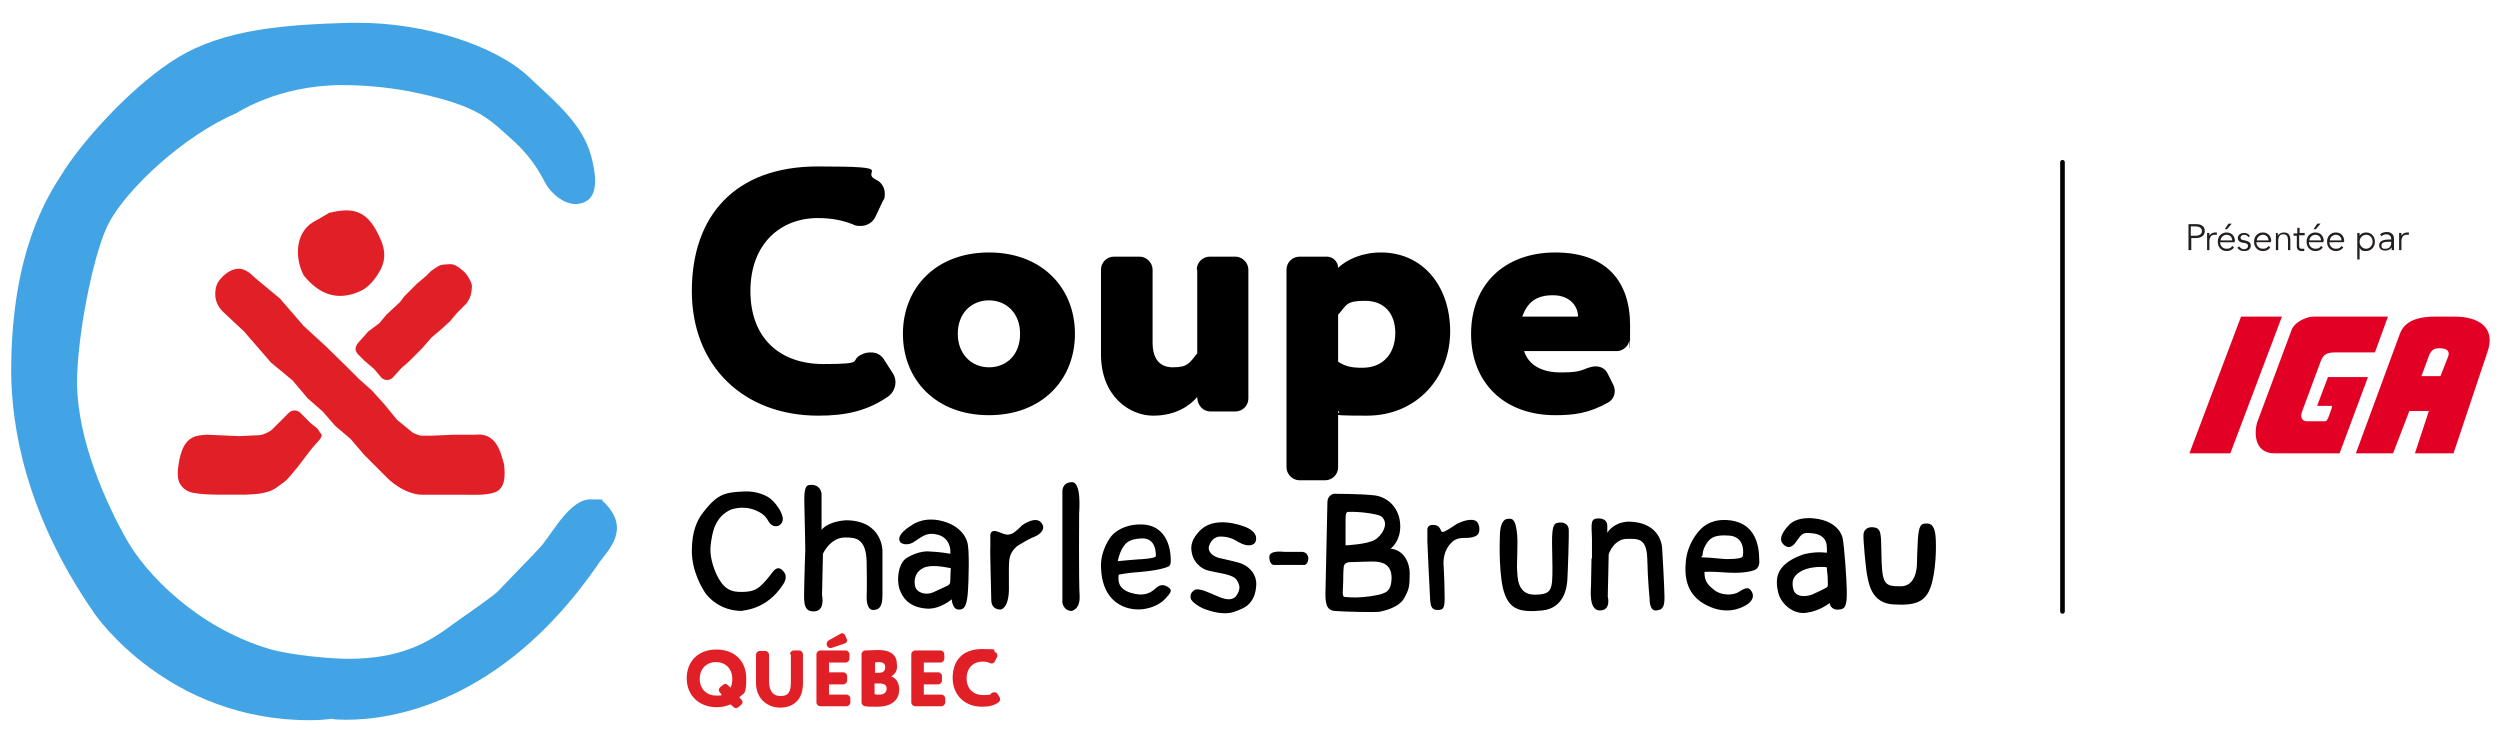 <svg id="Layer_1" xmlns="http://www.w3.org/2000/svg" version="1.1" viewBox="0 0 537.7 160.3"><defs><style>.st3{fill:none}.st5{fill:#231f20}.st6{isolation:isolate}.st7{fill:#e11f27}</style></defs><path d="M66.6 154.9c-30.3 0-45.8-22.2-46.4-23.1l-.2-.3C5.5 110.4 2.5 91.9 2.4 80c0-25.8 7.8-37.8 11.2-43l.3-.5c5-7.6 15.4-18.7 24.3-24.1 10.2-6.2 23.3-7.1 37-7.5H77c14.3 0 29.4 4.8 36.7 11.6.6.6 1.2 1.1 1.8 1.7 5.1 4.7 9.9 9.1 11.6 15.2 2.1 7.7.2 9.9-2.5 10.4-3 .6-5.9-2.2-7-3.9-.9-1.4-2.4-5.4-7.6-10-4.6-4.1-6.9-7-19.8-9.8-4.9-1.1-10.7-1.8-16.6-1.8-13.8 0-22.6 6-22.7 6-11.6 5-23.5 16.3-27.4 23.5-3.1 5.7-6.5 22.1-6.9 32.8-.5 11.3 4.7 24.9 10.6 35.4 4.1 7.3 15 18.9 30.8 23.6 4.8 1.4 13.7 2.1 16.9 2.1 10.8 0 16.9-3.2 22.3-7.3 1.5-1.1 4.7-3.3 6.1-4.3 4.9-3.6 2.8-2 7.9-7.2.7-.7 4.6-4.7 5.5-5.8 2.6-3.3 6.1-9.7 10.3-9.7s1.8.1 2.9.6c5.8 5.7 1.1 10.1-1.1 13.1l-.6.9c-20.7 29.6-44.4 32.8-53.6 32.8-2 0-3.1-.1-3.1-.2h-.2c-1.5.2-3.1.3-4.7.3z" fill="#42a4e4"/><path class="st7" d="M38.6 98.8c-.6 3.1-.7 5.2 1.4 6.6 1.5 1.1 6.5 1 10.4 1h2.2c2-.1 3.6-.1 5.5-.8 1.4-.6 1.1-.6 2.7-1.7 1.2-.8 2.1-2.2 3.1-3.3l2.9-3.8c1.4-1.8 2.9-2.8 2.2-3.6l-.2-.2-.5-.8-1.5-1.2-1.3-1.3-.9-.9c-.7-.7-1.8-.7-2.5 0l-1.4 1.4-2.2 2.2c-.5.5-2.1 1.2-2.7 1.2l-4.4.2-6.8-.3c-2.6.1-5 .4-6 5.3zM77 76.2l1.4 1.4 2.1 1.8 1.5 1.8c.7.7 1.8.7 2.5 0l1.7-1.9 1.8-1.6 1.5-1.5 1.3-1.3 2-2.3 1.9-1.6 2.1-1.9 1.4-1.7.9-.9 1.2-1.2c.9-1.2 1.1-2.1 1.2-3.5.1-.8-.5-1.7-.9-2.4-.3-.5-.9-1.1-1.3-1.4-.5-.4-1.1-.9-1.8-1.1s-1.3 0-2 0c-1 0-1.9.8-2.8 1.4l-1 1-2 1.7-2.7 2.7-1 1.3-2.9 2.7-1.5 1.8-2.4 1.8-1.6 1.8c-1.6 1.6-1.2 2.4-.6 3.1z"/><path class="st7" d="M47.6 59.8c-1 1-1.3 2.1-1.3 3.5s.6 2.7 1.6 3.7l4.6 4.3 5.8 6.7 4.6 3.8 3.3 3.9 3.2 2.8 2.7 3.1 3.3 2.8 2.9 3.4 3.3 3.3c2.1 2.1 2.4 2.5 4.1 3.6 1.4.9 3.4 1.7 5 1.7h8.6c2.4 0 5.1.2 7.1-.5 2.3-.8 2.3-3.6 2-6.1 0-.1-.8-2.6-.8-2.6-1-2.6-2.6-4-5.4-3.7h-4.6l-4.6.2h-2.6c-.7-.2-1.4-.5-1.7-.7l-3.3-2.7-2.7-3.3-2.7-3-2.8-2.5-2.9-2.9-4.2-4.1-4.8-4.4-5.1-5.9-5.3-4.4c-1-1-2.3-2.1-3.7-2-1.4.1-2.6.9-3.6 2zm20.6-12.5c-4.8 2.2-4.9 8-2.9 11.9 3.3 4.1 7.2 5.6 12 3.5 1.7-.7 3-2.2 3.9-3.6 1.8-2.7 1.9-5.1.4-8.2-2.2-4.7-4.7-6.6-10.4-5.2-.2 0-.4 0-.6.2l-2.4 1.4z"/><path d="M175.9 46.9c-8 0-14.5 5.5-14.5 15.7s6.4 15.7 15.7 15.7 5.5-.7 8.1-2c.7-.4 1.5-.5 2.1-.5 1.2 0 2.3.5 3 1.8l1.8 2.8c.3.5.5 1.2.5 1.8 0 1.1-.5 2.3-1.6 3.1-4.5 3.1-9.1 4.1-15 4.1-16.1 0-27.2-10.7-27.2-26.8s9.2-26.8 27.1-26.8 8.7 1 12.6 2.9c1.1.5 1.8 1.7 1.8 2.9s-.1 1.1-.4 1.6l-1.6 3.4c-.6 1.3-1.9 2-3.2 2s-1.2-.2-1.8-.4c-2.1-.8-4.4-1.3-7.4-1.3zm36.8 7.4c11.4 0 18.5 7.6 18.5 17.5s-7.1 17.5-18.5 17.5-18.5-7.6-18.5-17.5 7.1-17.5 18.5-17.5zm0 24.7c3.8 0 6.7-2.7 6.7-7.2s-3-7.2-6.7-7.2-6.7 2.7-6.7 7.2c0 4.3 2.9 7.2 6.7 7.2zm44.7-21c0-1.6 1.3-2.8 2.8-2.8h5.5c1.5 0 2.8 1.3 2.8 2.8v27.7c0 1.6-1.3 2.8-2.8 2.8h-5.4c-1.5 0-2.8-1.3-2.8-3.1-1.6 1.8-4.5 4-9.5 4s-11.2-4.1-11.2-13.2V58c0-1.6 1.3-2.8 2.8-2.8h5.5c1.5 0 2.8 1.3 2.8 2.8v15.8c0 2.6 1 5.2 4.3 5.2s3.6-.9 5.3-3V58zm30.4 42.5c0 1.6-1.3 2.8-2.8 2.8h-5.5c-1.5 0-2.8-1.3-2.8-2.8V58c0-1.6 1.3-2.8 2.8-2.8h5.9c1.3 0 2.4 1.1 2.4 2.4 1.9-1.8 5.2-3.3 9.2-3.3 9 0 14.9 7.2 14.9 17s-7.1 18.1-17.9 18.1-4.7-.4-6.2-1v12.1zm0-22.7c1.6 1 2.8 1.3 5.2 1.3 4.8 0 7.1-3.4 7.1-7.5s-2.3-6.9-6.5-6.9-3.9.9-5.8 3v10.1zm40-2.3c1 3.2 4.1 4.6 7.8 4.6s4.2-.3 6-1c.6-.2 1.1-.3 1.6-.3 1.1 0 2.1.5 2.6 1.6l1.2 2.4c.2.4.3.9.3 1.3 0 1-.5 1.9-1.3 2.4-4.2 2.4-7.5 2.8-11.5 2.8-11 0-18.1-7-18.1-17.5s7.1-17.5 18.1-17.5 16.1 6.2 16.1 15.7-.1 2.4-.2 3.3c-.1 1.1-1.4 2.2-2.5 2.2h-20.1zm6.2-12c-3.7 0-5.5 1.6-6.6 4.6h12c0-2.3-1.8-4.6-5.4-4.6zm-160.8 54.9s-.2 5.6-.2 6.6c0 3.8-.6 6.5 2 6.5s1.8-3.5 1.8-3.5l.2-8.9s1.6-3.6 4.9-3.5c2.1 0 4.4.2 4.5 5.3s0 7.6 0 7.6-.1 2.8 1.5 2.7 1.9-1.3 1.9-3.4v-9.4s0-6.5-7.9-6.5c-3.1.2-4.9 1.5-5.2 2.1v-7.7c0-.4-.3-2.2-2.5-2-.8 0-1.3.6-1.2 3.9s.2 10.2.2 10.2zm28-3.5c3.2.5 3.2 3.5 3.2 3.5v.7s-2.1-.4-4.7-.5c0 0-2.1-.2-4.7 1.4-1.9 1.2-2.3 5.2-1.3 7.3.9 2.1 2.7 3.4 5.6 3.6 2.9.2 5.4-2 5.4-2s.1 2.1 1.4 2.2 1.9-.7 2.1-4.2c.1-1.4.4-9.1-.2-10.4 0 0-.8-3.6-6.1-4.6-3.8-.7-6 1.2-6 1.2s-3.5 2-2.2 3.6c0 0 1.3 1 3.1-.3 1.9-1.3 2.7-1.8 4.4-1.5zm2.1 11.3c-1.1.5-2.6 1.2-2.6 1.2-1.6.7-3.6.1-3.9-1.4-.3-1.6.2-3.1 1.9-3.9 1.6-.7 4.2-.2 5.8.1 0 0-.1 1.6-.1 2.5 0 1-.2 1.1-1.1 1.5zm15.7-8.9c2.6-1.6 3.6-1.9 3.6-1.9s2.6-1.1 1.5-2.8c-1.2-1.9-4.3.4-4.3.4s-1.4 1.5-2.2 1.8c-1.3.6-2.3-.4-3.6-.6-1-.1-1 .9-1 .9v2.7c-.1 0 .2 10 .2 11.2s.6 2.1 2 2.1c0 0 1.7-.1 1.8-4.2 0-4.1-.1-5.9.2-7.1s1.3-2.2 1.8-2.5zm13.1-6.8c0-.4.6-6.9-1.6-6.8s-2 2.1-2 2.1v23.5c-.1 0 .1 2.1 2 2.1 0 0 1.9-.3 1.7-3.4s-.1-17.5-.1-17.5zm13.1 2.3c-3.4 0-5.3 1.6-5.9 2.2-.6.6-2.6 3.4-2.5 6.9s1.2 7.2 5.2 8.7c4 1.4 7.6-.6 8.6-1.8 1-1.1 1.7-1.8.8-2.4-.8-.6-1.7-.9-2.8.1s-2.5 1.9-5.4 1-2.7-2.8-2.6-3.9c1.3-.3 3.6-.5 3.6-.5s5.2-.3 7.2-1.3c0 0 .5-.2.4-1.6 0-.9-.2-7.5-6.6-7.4zm-3.6 4.8c.4-.5.9-1.7 4-1.8s3 3.3 3 3.8-3.2.7-3.7.7-4.5.4-4.5.4c.2-1.1.8-2.6 1.2-3.1zm24.8-1c2.1 1.2 3.3.6 3.6 0s.6-2.3-2.5-3.4-7-1.5-9.4.9c-2.4 2.5-1.9 4.1-1.7 5.1s1.3 3.1 3.8 3.6c2.5.6 5.1.7 5.9 2.1.5.9.8 1.7-.1 3.1-1.2 1.9-4.1.2-4.7 0s-3.4-1.7-4.4-1.1c-.9.7-.9 1.1-.8 1.8s1.9 1.9 3 2.3 4 1.4 6.3.6c2.3-.8 3.2-1.3 4.1-2.9.7-1.3.7-3.1.7-3.1 0-2.1-1.4-3.6-3-4.3-.8-.4-3.4-.9-5-1.3s-2.6-1.6-2.1-2.7c0 0 .5-1.8 2.3-1.9 1.8 0 2.9.5 4 1.2zm105.6-4.7c-3.7-.4-5.5 1.2-6.2 1.9s-2.8 3.1-3.2 6.8c-.4 3.8.3 7.5 4.5 9.6s7.3.7 8.7-.2c.9-.6 1.6-1.6 1-2.7-.6-1-1.1-1.1-2.8 0-1.4.9-4 .7-5.3-.4-1.7-1.3-2.1-2.2-2.1-3.9 1.5-.1 4.1.1 4.1.1s4 .4 6.4-.4c0 0 1.2-.2 1.3-1.7-.1-1.2.5-8.3-6.4-9.1zm-4.6 4.5c.5-.5 1.2-1.5 4.6-1.2s3 4 2.8 4.5c-.2.6-3.7.6-4.3.5-.4 0-2.6-.3-3.9-.3s-.4-.2-.4-.5c0-1.3.8-2.5 1.2-3zm-68.3 1.6c.9-.7 2.4-2.6 2-5.8s-2.8-5.5-5.9-5.7c-3.1-.3-8-.3-8.3-.3s-1.4.5-1.4 1.8c0 0-.4 17.8-.4 18.6-.1 2.8 0 4.6 1.9 4.8 2.4.2 8.6.3 9.6.2 1-.2 4.4-.9 5.5-3.1.9-1.7 1.1-2.2 1.1-5.2 0-2.2-1.2-5-4.1-5.3zm-9-7.9c2.3-.1 5.9.4 6.9.9 2.1 1.6 0 4.4-1.3 5.1-1.7 1-6.3 1.2-6.3 1.2v-5c0-2 .1-2.2.7-2.2zm7.2 17.6c-1.1.4-4 .8-5.6.8s-2-.1-2.4-.1c-.8 0-.4-1.4-.4-3.6s.1-2.7.1-2.7-.1-1.2 1.4-1.2 4.9-.2 5.5-.1c1 .1 3.5.3 3.4 3.7-.1 2.6-1.2 2.9-2 3.2zm20.7-14.9c-.6-1.9-3.8-.5-3.8-.5s-1 .4-1.2.6c-.7.5-2.1 1.4-2.6 1.5-.8.2-.2-1.6-2.4-1.5-1 .1-1 .9-1 .9v2.7s.5 11.4.6 12.6.3 2.1 1.6 2.1 1.6-.4 1.5-3.5c0-2.2-.2-6-.2-6s-.4-2.9 1.6-4.9c.7-.8 1.6-1.1 2.9-1.1 0 0 1.8.1 2.7-.6.4-.3.7-1.2.3-2.3zm8.3 2.1c.2 1.8-.1 6.5 0 7.7s-.1 5.3 3.7 5.3 3.9-1 3.9-5.9-.5-9.1.9-9.5 2.5.2 2.6 1.3-.2 9.6-.3 11-.6 6-5.4 6.5-6.9-.3-8.1-3.6-1.1-10.6-1-12.8c.1-2.3.8-3.3 1.7-3.3 1.2-.2 1.7.4 2 3.3zm16 5.2c0 1-.1 4.9-.1 5.7s-.6 5.5 1.9 5.5 1.7-3 1.7-3l.2-9.1s1.1-3.4 4.1-3.3c2.2 0 4.1-.2 4.2 4.4s.5 8.5.5 8.5-.1 2.6 1.4 2.5 1.8-.9 1.8-2.9-.5-10.4-.5-10.4 0-5.8-7.4-5.8c-2.9.2-4.1 1.9-4.4 2.4v-1.5c0-.4-.1-1.6-1.9-1.6s-1.5 1.1-1.4 4.3v4.3h-.1zm47.5-5.4c3.3.3 3.1 2.9 3.1 2.9.1.7 0 1.3 0 1.3s-2-.4-4.9.3c0 0-2.6.8-4.1 2.2-1.2 1.1-2.3 2.7-1.4 6.2.6 2.3 3.2 4.6 6 4.2 3-.4 5-2.1 5-2.1s.2 1.6 2 1.4c1.3-.1 1.8-.6 1.7-4.3 0-1.5-.5-9.3-.9-11.1 0 0-.6-3.6-6.1-4.2-3.9-.4-5.3 1.3-5.3 1.3s-2.9 2.7-1.4 4.2c0 0 1.2 1.6 2.6-.2 1.4-1.8 1.3-2.4 3.7-2.1zm3 11.7c-1.1.6-3.1 1.5-3.1 1.5-1.8.6-3.6.4-4-1.2-.4-1.6-.1-2.8 1.6-3.8 1.5-.9 4-1.1 5.6-.9 0 0 .1 1.1.2 2.1 0 1.8.2 2-.3 2.3zm19.7-10.4c-.1 1.8-.2 3.9-.2 5.1s-.3 5-3.5 5-3.9-.3-4.1-5.2.2-7-1.3-7.4-2.5.3-2.6 1.4c-.1 1.1.5 7.5.8 8.9s.8 6 5.7 6.2c4.8.3 6.9-.6 8-3.9s1.2-8.6 1-10.8-1-2.7-1.8-2.7c-1.4-.1-1.8.5-2 3.4zm-136.2 2.7c-.2 0-3.4-.5-3.3 1.2s1 1.6 1 1.6h6.4c0 .1 1 0 1-1.5 0 0-.1-1.4-1.6-1.3h-3.5zm-107.8 6.9c.3-.5.9-1.6.1-2.6s-1.5-1.1-2.4 0c-.9 1.2-1.7 2.2-2.7 3.1-1 .8-1.9 1.3-4.7 1.2-2.3-.1-3.4-1.4-4.3-3s-1.8-4.3-1.7-6.3.6-4.2 1.1-5.1c.6-1.3 1.5-2.4 3.1-3.2 0 0 2.6-1.2 5.6.1 1.9.8 2.3 1.7 2.8 2.5.4.6 1.1 1.1 2 .8.5-.2 1.2-.9.9-2-.3-1.2-1.2-2.5-2.1-3.4-1.2-1.3-3.8-2.1-6-2s-4.2.2-5.8 1.3c-1.4.9-3 2.9-3.8 4.1-.5.9-1.8 2.9-1.8 7.4s2.3 8.1 2.8 8.9 3.1 4 8 4c0-.2 5.2 0 8.9-5.8z"/><path stroke="#000" stroke-linecap="round" stroke-miterlimit="10" fill="none" d="M443.6 34.9v96.6"/><path class="st3" d="M469.6 67.2h66.6v31.2h-66.6z"/><path d="M479.7 97.5h-8.8L482 68.1h8.8l-11.1 29.4zm18.7-10.3l2.3-6.1h8.6l-6.1 16.4h-14c-4.6 0-4.4-4.9-3.6-7l7.3-19.6c.7-1.7 3.2-2.8 4.7-2.8h16l-2.8 7.7h-8.6c-2.2 0-2.6.8-3.1 2l-4 10.8c-.2.6-.4 1.9 1 2h3.8c.3 0 .5 0 .8-.6 0 0 .8-2.1.8-2.2.2-.4 0-.6-.5-.5h-2.6z" fill="#e20025"/><path d="M528 68.1c4.9 0 8.9 2.2 7 7.6l-7.3 21.8h-8.3l3-9.1h-4.2l-3.5 9.1h-8l9.5-25.8c.8-2 2.7-3.6 7.5-3.6h4.3zm-1.5 8.7l-1.6 4.1h-4.1l1.7-4.6c.6-1.3 1.4-1.4 2.2-1.4 1.7 0 2.3.7 1.8 1.9z" fill-rule="evenodd" fill="#e20025"/><path class="st3" d="M469.6 67.2h66.6v31.2h-66.6z"/><g class="st6"><path class="st7" d="M157.1 151.5c-.9.4-1.9.6-3 .6-3.6 0-6.4-2.4-6.4-6.2s2.6-6.2 6.4-6.2 6.4 2.4 6.4 6.2-.5 3-1.5 4.1l.5.5c.1.2.2.3.2.5s-.1.4-.3.6l-.6.5c-.2.1-.3.2-.5.2s-.4-.1-.6-.3l-.6-.5zm0-3.6c.3-.5.4-1.2.4-1.9 0-2.2-1.5-3.6-3.5-3.6s-3.5 1.4-3.5 3.6 1.5 3.6 3.5 3.6.8-.1 1.2-.2l-.4-.5c-.1-.2-.2-.3-.2-.5s.1-.4.3-.6l.6-.5c.2-.1.3-.2.5-.2s.4.1.6.3l.5.5zm12.8-7.2c0-.4.4-.8.8-.8h1.2c.4 0 .8.4.8.8v6.3c0 3.7-2.3 5.2-4.9 5.2s-5.2-1.8-5.2-5.3v-6.1c0-.4.4-.8.8-.8h1.2c.4 0 .8.4.8.8v5.6c0 1.9.6 3.3 2.5 3.3s2.2-1.2 2.2-3.1v-5.9h-.2zm13 10.4c0 .4-.4.8-.8.8h-5.7c-.4 0-.8-.4-.8-.8v-10.4c0-.4.4-.8.8-.8h5.5c.4 0 .8.4.8.8v1c0 .4-.4.8-.8.8h-3.6v2.1h3.1c.4 0 .8.4.8.8v1c0 .4-.4.8-.8.8h-3.1v2.2h3.8c.4 0 .8.4.8.8v.9zm-2.1-14.8c.1-.1.2-.1.3-.1.3 0 .6.2.7.5l.3.7c0 .1.1.2.1.3 0 .3-.2.6-.5.7l-2.7.9c-.1 0-.2.1-.3.1-.4 0-.7-.2-.8-.5-.1-.1-.1-.3-.1-.4 0-.3.2-.7.5-.8l2.5-1.4zm10.9 9.2c.9.3 1.7 1.2 1.7 2.8 0 2.5-2 3.7-4.6 3.7s-1.9 0-2.7-.1c-.4 0-.8-.4-.8-.8v-10.4c0-.4.4-.8.8-.8.8 0 1.9-.1 2.8-.1 2.9 0 4 1.3 4 3 .2 1.3-.3 2.1-1.2 2.7zm-2.6-.8c.7 0 1.3-.3 1.3-1.2s-.7-1.1-1.3-1.1-.5 0-.9.1v2.2h.9zm-.9 4.6c.2.1.4.1.9.1 1.1 0 1.6-.5 1.6-1.3s-.6-1.1-1.5-1.1h-1.1v2.3h.1zm15.1 1.8c0 .4-.4.8-.8.8h-5.7c-.4 0-.8-.4-.8-.8v-10.4c0-.4.4-.8.8-.8h5.5c.4 0 .8.4.8.8v1c0 .4-.4.8-.8.8h-3.6v2.1h3.1c.4 0 .8.4.8.8v1c0 .4-.4.8-.8.8h-3.1v2.2h3.8c.4 0 .8.4.8.8v.9zm8-8.8c-1.9 0-3.4 1.3-3.4 3.6s1.5 3.6 3.6 3.6 1.3-.2 1.9-.5c.2-.1.3-.1.5-.1.3 0 .5.1.7.4l.4.7c.1.1.1.3.1.4 0 .3-.1.5-.4.7-1 .7-2.1.9-3.5.9-3.7 0-6.3-2.5-6.3-6.2s2.1-6.2 6.3-6.2 2 .2 2.9.7c.3.1.4.4.4.7s0 .3-.1.4l-.4.8c-.1.3-.4.5-.7.5s-.3 0-.4-.1c-.4-.2-.9-.3-1.6-.3z"/></g><path class="st3" d="M59.4 192.8c.9.6 3.2 2 5.2.5 1-.8 2.4-2.8.2-4.8s-4.2-3.5-5.8-5.7c-1.5-2.1-2.3-3.9-1.8-9.4.4-4.6 3-6.6 6.4-8.1s8.6-3.1 12.6-2.7 8.2 1.7 9.9 2.6c2.5 1.4 4.6 3.1 6 6.5 0 0 2.1 5.1-.7 10.9-1.8 3.7-3.7 4.4-5.2 5.3-1.3.7-2.3 2.1-1.7 3.9.3 1.1 1.6 2.5 3.9 2 2.4-.5 5-2.2 6.9-3.8 2.6-2.3 4.5-7.2 4.6-11.6.1-4.4 0-8.3-1.9-11.4-1.7-2.9-5.3-6.2-7.7-7.8-1.7-1.1-5.5-3.8-14.4-4.2s-16.2 3.8-17.7 4.6-8.2 5.8-8.6 15.4c-.2 0-1.2 10.2 9.8 17.8z"/><path class="st3" d="M49.3 154.9h50.5V194H49.3zM88.2-32.8c-.9-.6-3.2-2-5.2-.5-1 .8-2.4 2.8-.2 4.8s4.2 3.5 5.8 5.7c1.5 2.1 2.3 3.9 1.8 9.4-.4 4.6-3 6.6-6.4 8.1s-8.6 3.1-12.6 2.7c-4-.3-8.2-1.7-9.9-2.6-2.5-1.4-4.6-3.1-6-6.5 0 0-2.1-5.1.7-10.9 1.8-3.7 3.7-4.4 5.2-5.3 1.3-.7 2.3-2.1 1.7-3.9-.3-1.1-1.6-2.5-3.9-2s-5 2.2-6.9 3.8c-2.6 2.3-4.5 7.2-4.6 11.6s0 8.3 1.9 11.4c1.7 2.9 5.3 6.2 7.7 7.8C59 1.9 62.8 4.6 71.7 5S87.9 1.2 89.4.4 97.6-5.4 98-15c.2 0 1.1-10.1-9.8-17.8z"/><path class="st3" d="M47.8-34h50.5V5.1H47.8zm-83.3 97.5c-.6.9-2 3.2-.5 5.2.8 1 2.8 2.4 4.8.2s3.5-4.2 5.7-5.8c2.1-1.5 3.9-2.3 9.4-1.8 4.6.4 6.6 3 8.1 6.4s3.1 8.6 2.7 12.6c-.3 4-1.7 8.2-2.6 9.9-1.4 2.5-3.1 4.6-6.5 6 0 0-5.1 2.1-10.9-.7-3.7-1.8-4.4-3.7-5.3-5.2-.7-1.3-2-2.3-3.9-1.7-1.1.3-2.5 1.6-2 3.9.5 2.4 2.2 5 3.8 6.9 2.3 2.6 7.2 4.5 11.6 4.6s8.3 0 11.4-1.9c2.9-1.7 6.2-5.3 7.8-7.7 1.1-1.7 3.8-5.5 4.2-14.4s-3.8-16.2-4.6-17.7-5.8-8.2-15.4-8.6c0-.2-10.1-1.1-17.8 9.8z"/><path class="st3" d="M-36.7 53.5H2.4V104h-39.1zm610.9 40.4c.6-.9 2-3.2.5-5.2-.8-1-2.8-2.4-4.8-.2s-3.5 4.2-5.7 5.8c-2 1.5-4 2.3-9.4 1.9-4.6-.4-6.6-3-8.1-6.4s-3.1-8.6-2.7-12.6c.3-4 1.7-8.2 2.6-9.9 1.4-2.5 3.1-4.6 6.5-6 0 0 5.1-2.1 10.9.7 3.7 1.8 4.4 3.7 5.3 5.2.7 1.3 2 2.3 3.9 1.7 1.1-.3 2.5-1.6 2-3.9s-2.2-5-3.8-6.9c-2.3-2.6-7.2-4.5-11.7-4.6-4.4 0-8.3 0-11.4 1.9-2.8 1.7-6.2 5.3-7.8 7.7-1.1 1.7-3.8 5.5-4.2 14.4s3.8 16.2 4.6 17.7 5.8 8.2 15.3 8.6c.1.1 10.3 1.1 18-9.9z"/><path class="st3" d="M536.3 53.5h39.1V104h-39.1zM416.5 69.7h27v27h-27zm54-15.9H484v13.5h-13.5zm-27 15.9H457v13.5h-13.5zm13.6 0h13.5v13.5h-13.5zm-13.6 13.5H457v13.5h-13.5zm13.6 0h13.5v13.5h-13.5zm13.4 35.2H484v13.5h-13.5zm-204.1 17.9c2.1 1.2 3.3.6 3.6 0s.6-2.3-2.5-3.4-7-1.5-9.4.9c-2.4 2.5-1.9 4.1-1.7 5.1s1.3 3.1 3.8 3.6c2.5.6 5.1.7 5.9 2.1.5.9.8 1.7-.1 3.1-1.2 1.9-4.1.2-4.7 0s-3.4-1.7-4.4-1.1c-.9.7-.9 1.1-.8 1.8s1.9 1.9 3 2.3 4 1.4 6.3.6c2.3-.8 3.2-1.3 4.1-2.9.7-1.3.7-3.1.7-3.1 0-2.1-1.4-3.6-3-4.3-.8-.4-3.4-.9-5-1.3s-2.6-1.6-2.1-2.7c0 0 .5-1.8 2.3-1.9 1.8 0 2.9.5 4 1.2zm9.9 2.1c-.2 0-3.4-.5-3.3 1.2s1 1.6 1 1.6h6.4c0 .1 1 0 1-1.5 0 0-.1-1.4-1.6-1.3h-3.5z"/><g class="st6"><path class="st5" d="M470.7 48.2h1.6c1.2 0 1.9.5 1.9 1.5s-.8 1.5-1.9 1.5h-1v2.6h-.6v-5.6zm.5 2.5h1c.9 0 1.4-.4 1.4-1s-.5-1-1.4-1h-1v2z"/></g><g class="st6"><path class="st5" d="M474.7 50.1h.5v.6c.2-.4.7-.7 1.2-.7h.4v.5h-.5c-.6 0-1.1.4-1.1 1.4v1.9h-.5v-3.7z"/></g><g class="st6"><path class="st5" d="M480.6 52.1h-3.1c0 .8.6 1.4 1.4 1.4s1-.3 1.2-.6l.4.3c-.4.6-1 .8-1.6.8-1.1 0-1.9-.8-1.9-2s.8-2 1.9-2 1.8.8 1.8 1.9c-.1 0-.1 0-.1.2zm-.5-.4c0-.7-.5-1.2-1.2-1.2s-1.3.6-1.3 1.2h2.5zm-1.1-2.4h-.5l.8-1.2h.7l-1 1.2zm4.6 1.7c-.2-.3-.5-.5-.9-.5s-.8.2-.8.6.3.5.9.6c.9.2 1.3.5 1.3 1.1 0 .9-.7 1.2-1.4 1.2s-1.1-.2-1.5-.7l.4-.3c.2.3.6.6 1 .6s.9-.2.9-.7-.4-.6-1.1-.7c-.4 0-1.1-.3-1.1-1s.7-1.1 1.3-1.1 1.1.2 1.3.7l-.3.2zm4.8 1.1h-3.1c0 .8.6 1.4 1.4 1.4s1-.3 1.2-.6l.4.3c-.4.6-1 .8-1.6.8-1.1 0-1.9-.8-1.9-2s.8-2 1.9-2 1.8.8 1.8 1.9c-.1 0-.1 0-.1.2zm-.5-.4c0-.7-.5-1.2-1.2-1.2s-1.3.6-1.3 1.2h2.5zm2-1.6v.6c.2-.4.8-.7 1.3-.7 1 0 1.4.6 1.4 1.5v2.3h-.5v-2.1c0-.8-.2-1.3-1-1.3s-1.1.5-1.1 1.5v1.9h-.5v-3.7h.4zm5.7.5h-1.1v2.2c0 .6.2.7.6.7h.5v.5h-.6c-.4 0-1-.2-1-1v-2.3h-.7v-.5h.8V49h.5v1.1h1.1v.5zm4.1 1.5h-3.1c0 .8.6 1.4 1.4 1.4s1-.3 1.2-.6l.4.3c-.4.6-1 .8-1.6.8-1.1 0-1.9-.8-1.9-2s.8-2 1.9-2 1.8.8 1.8 1.9c-.1 0-.1 0-.1.2zm-.5-.4c0-.7-.5-1.2-1.2-1.2s-1.3.6-1.3 1.2h2.5zm-1.1-2.4h-.5l.8-1.2h.7l-1 1.2zm6 2.8H501c0 .8.6 1.4 1.4 1.4s1-.3 1.2-.6l.4.3c-.4.6-1 .8-1.6.8-1.1 0-1.9-.8-1.9-2s.8-2 1.9-2 1.8.8 1.8 1.9c-.1 0-.1 0-.1.2zm-.5-.4c0-.7-.5-1.2-1.2-1.2s-1.3.6-1.3 1.2h2.5zm3.9 4.1h-.5v-5.7h.5v.6c.3-.5.9-.7 1.4-.7 1.2 0 1.9.9 1.9 2s-.8 2-1.9 2-1.1-.3-1.4-.7v2.5zm1.4-5.3c-.8 0-1.4.7-1.4 1.5s.6 1.5 1.4 1.5 1.4-.7 1.4-1.5-.5-1.5-1.4-1.5zm5.4.9c0-.6-.4-1-1-1s-.8.2-1.1.4l-.3-.4c.3-.3.8-.5 1.5-.5s1.5.4 1.5 1.4v2.5h-.5v-.6c-.3.5-.8.7-1.4.7s-1.3-.3-1.3-1.1c0-1.2 1.3-1.3 2.6-1.3zm-.2.6c-.9 0-1.9 0-1.9.8s.5.7.9.7c.8 0 1.2-.6 1.2-1.2V52h-.2zm1.9-1.9h.5v.6c.2-.4.7-.7 1.2-.7h.4v.5h-.5c-.6 0-1.1.4-1.1 1.4v1.9h-.5v-3.7z"/></g></svg>